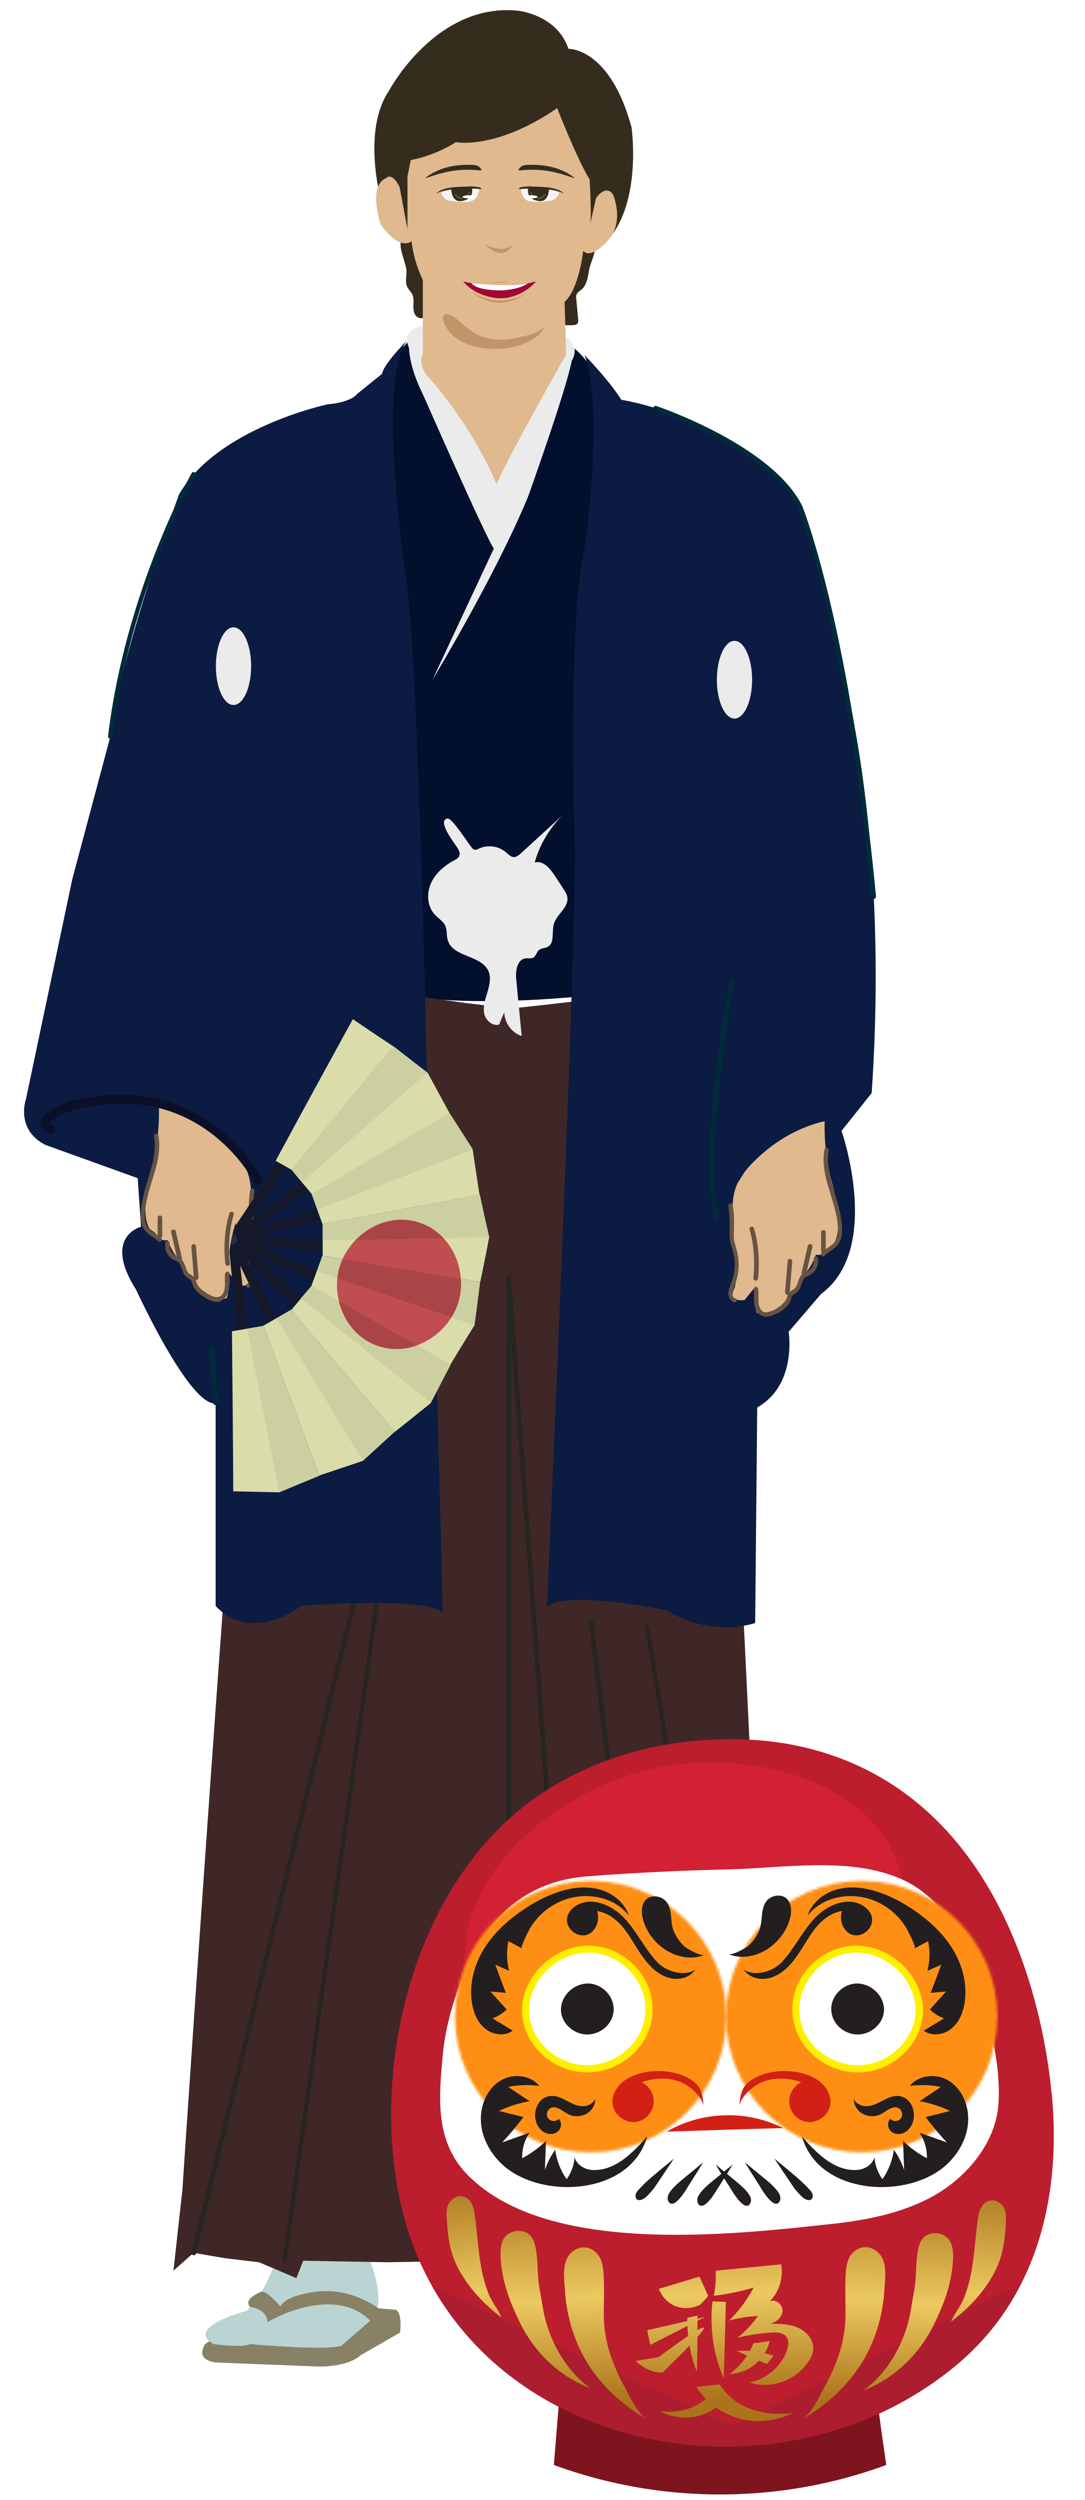 <?xml version="1.0" encoding="utf-8"?>
<!-- Generator: Adobe Illustrator 24.1.1, SVG Export Plug-In . SVG Version: 6.00 Build 0)  -->
<svg version="1.1" id="Layer_1" xmlns="http://www.w3.org/2000/svg" xmlns:xlink="http://www.w3.org/1999/xlink" x="0px" y="0px"
	 viewBox="0 0 424.7 978" style="enable-background:new 0 0 424.7 978;" xml:space="preserve">
<style type="text/css">
	.st0{fill:#02102D;}
	.st1{fill:#888166;}
	.st2{fill:#BAD4D3;}
	.st3{fill:#3F2727;}
	.st4{fill:#262520;}
	.st5{fill:#EBEBEB;}
	.st6{fill:#0C1B42;}
	.st7{fill:#E0B98F;}
	.st8{fill:#665342;}
	.st9{fill:#352C1D;}
	.st10{fill:#C29469;}
	.st11{fill:#0B1028;}
	.st12{fill:#F4F4F4;}
	.st13{fill:#594D3D;}
	.st14{fill:#FFFFFF;}
	.st15{fill:#A10734;}
	.st16{fill:#141829;}
	.st17{fill:#DADDAA;}
	.st18{fill:#CCCF9F;}
	.st19{fill:#C04E51;}
	.st20{fill:#A94547;}
	.st21{fill:#242B4A;}
	.st22{fill:#002B3A;}
	.st23{fill:#7D141E;}
	.st24{fill:#BC1E2D;}
	.st25{opacity:0.1;fill:#15223C;}
	.st26{fill:#D22132;}
	.st27{filter:url(#Adobe_OpacityMaskFilter);}
	.st28{fill:url(#SVGID_2_);}
	.st29{mask:url(#SVGID_1_);fill:#FF8F14;}
	.st30{fill:#FFF000;}
	.st31{fill:#231F20;}
	.st32{filter:url(#Adobe_OpacityMaskFilter_1_);}
	.st33{fill:url(#SVGID_4_);}
	.st34{mask:url(#SVGID_3_);fill:#FF8F14;}
	.st35{fill:#D32015;}
	.st36{fill:url(#SVGID_5_);}
	.st37{fill:url(#SVGID_6_);}
	.st38{fill:url(#SVGID_7_);}
	.st39{fill:url(#SVGID_8_);}
	.st40{fill:url(#SVGID_9_);}
	.st41{fill:url(#SVGID_10_);}
	.st42{fill:url(#SVGID_11_);}
	.st43{fill:url(#SVGID_12_);}
	.st44{fill:url(#SVGID_13_);}
	.st45{fill:url(#SVGID_14_);}
	.st46{fill:url(#SVGID_15_);}
	.st47{fill:url(#SVGID_16_);}
</style>
<g>
	<g>
		<path class="st0" d="M217.9,133.2c0,0,8.9-0.9,19,20.3L269.4,384c0,0-95.9,18.7-140.7-2.4l14.8-221.8c0,0,13.1-28,22-30.2
			L217.9,133.2z"/>
		<path class="st1" d="M80.4,916.9c0,0-4.6,6,4,7.3l40.4,1.6c0,0,11.2,0.3,16.3-4.4l15.5-8.9c0,0,1-7.6-1.6-8.9l-47.9-4.1
			L80.4,916.9z"/>
		<path class="st2" d="M106.6,887.8c0,0-3.8,10.5-10.1,16.2c0,0-24.4,6.3-13,13c0,0,11.7,1.6,14.3,0c0,0,28.8,2.7,35.8,0.7l11.4-9.9
			c0,0,7-4.1,0-23.1c0,0-8.2-17.4-0.3-59.2h-38C106.6,825.4,118,875.4,106.6,887.8z"/>
		<path class="st1" d="M97.9,902.5c0,0,6.5,0.5,6.8,5.9c0,0,25.3-15.2,40.2-0.6c0,0,7.6,1.9,7.6-1.3c0,0-11.7-12-28.8-10
			c0,0-11.9,1.3-13.9,5.8c0,0-5-6-7.4-5.8C102.3,896.5,94.9,899.2,97.9,902.5z"/>
		<path class="st1" d="M259.7,916.9c0,0,4.6,6-4,7.3l-40.4,1.6c0,0-11.2,0.3-16.3-4.4l-15.5-8.9c0,0-1-7.6,1.6-8.9l47.9-4.1
			L259.7,916.9z"/>
		<path class="st2" d="M233.6,887.8c0,0,3.8,10.5,10.1,16.2c0,0,24.4,6.3,13,13c0,0-11.7,1.6-14.3,0c0,0-28.8,2.7-35.8,0.7
			l-11.4-9.9c0,0-7-4.1,0-23.1c0,0,8.2-17.4,0.3-59.2h38C233.6,825.4,222.2,875.4,233.6,887.8z"/>
		<path class="st1" d="M242.3,902.5c0,0-6.5,0.5-6.8,5.9c0,0-25.3-15.2-40.2-0.6c0,0-7.6,1.9-7.6-1.3c0,0,11.7-12,28.8-10
			c0,0,11.9,1.3,13.9,5.8c0,0,5-6,7.4-5.8C237.8,896.5,245.2,899.2,242.3,902.5z"/>
		<path class="st3" d="M109.1,380.3c0,0,73.4,13.9,94,13.9c0,0,50.8-5.3,75.4-10.2c24.6-5,0,3.3,0,3.3s24.6,460.7,22,489.8l-6,7.4
			c0,0-20,3.3-23.3,5.1l-8.6-4.4c0,0-26.1-1.7-34.7,2.7l-6.5-7c0,0-22.2,0.2-26.8,3.3l-42.5,0.8l-33.4-0.6l-2.7,6.8l-14.6-6.2
			L88,883.4l-12.2-2.1l-7.9,7l3.5-31.7C71.4,856.6,100.9,411.1,109.1,380.3z"/>
		<path class="st4" d="M260.1,869.1c-0.4,0-0.8-0.3-0.9-0.8l-28.7-233.4c-0.1-0.5,0.3-0.9,0.8-1c0.5-0.1,0.9,0.3,1,0.8L261,868.1
			c0.1,0.5-0.3,0.9-0.8,1C260.2,869.1,260.1,869.1,260.1,869.1z"/>
		<path class="st4" d="M294.4,885.4c-0.4,0-0.8-0.3-0.9-0.7l-41.1-248c-0.1-0.5,0.2-0.9,0.7-1c0.5-0.1,0.9,0.2,1,0.7l41.1,248
			c0.1,0.5-0.2,0.9-0.7,1C294.5,885.4,294.5,885.4,294.4,885.4z"/>
		<path class="st4" d="M227.9,888.7c-0.5,0-0.9-0.4-0.9-0.8L200,523.8v347.8c0,0.5-0.4,0.9-0.9,0.9s-0.9-0.4-0.9-0.9V499.8
			c0-0.5,0.4-0.9,0.9-0.9c0.5,0,0.9,0.3,0.9,0.8l28.8,388C228.8,888.3,228.4,888.7,227.9,888.7C227.9,888.7,227.9,888.7,227.9,888.7
			z"/>
		<path class="st4" d="M111.4,885.4c0,0-0.1,0-0.1,0c-0.5-0.1-0.8-0.5-0.8-1L156,560L76.7,881.6c-0.1,0.5-0.6,0.8-1.1,0.6
			c-0.5-0.1-0.8-0.6-0.7-1.1l83.5-338.4c0.1-0.5,0.6-0.7,1-0.7c0.5,0.1,0.8,0.5,0.7,1l-47.9,341.6
			C112.2,885.1,111.8,885.4,111.4,885.4z"/>
		<path class="st5" d="M171.8,127.2c0,0-16.2-1.5-11.7,8.9c0,0-0.1,7.2,5.5,18.3c0,0,24.8,56.4,27.7,60.2l-24,51.3
			c0,0,24.4-40.2,37.4-71.6c0,0,14.9-41.5,17.1-53.2c0,0,6.9-9.7-13-12.2L171.8,127.2z"/>
		<path class="st6" d="M159.3,133.2c0,0-9.4,9.5-9.7,13l-9.8,7.9c0,0-1.9,3.2-11.7,4.1c0,0-43.1,9.2-58,35.2
			c0,0-22.5,60.2-26.9,94.7l-14.9,55.8l-18.1,85.9c0,0-4.4,12,7.6,18.1l36.1,13l1.3,19c0,0-15.2,3.8-1.9,24.7
			c0,0,20.9,45.6,31.1,44.4v79.2c0,0,12,15.2,33.6,0c0,0,47.9-3.8,55.3,2.5c0,0-2.7-120.4-5.3-167.9c0,0-3.4-191.4-8.7-234.4
			C159.3,228.2,147,149.8,159.3,133.2z"/>
		<path class="st6" d="M228.8,138.9c0,0,9.7,9.9,14.4,17.5c0,0,40.1,5.9,68,37.2c0,0,10.1,21.1,15.2,56.6c0,0,22.4,65.5,14.8,177.4
			l-11.8,14.8c0,0,16.1,46-8,63.8L308.7,521c0,0,3.4,20.7-12.3,29.6l-0.8,84.3c0,0-16.5,6.1-34.6-4.9c0,0-39.7-8.4-46.9-1.3
			c0,0,11.6-260.6,10.9-297c0,0-2.9-90.8,3.9-117.4C228.8,214.3,236.8,159.8,228.8,138.9z"/>
		<path class="st5" d="M184.6,331.5c0.3,0.4,0.6,0.8,1.1,0.9c0.6,0.2,1.2-0.2,1.7-0.4c3.4-1.6,7.6-1.1,10.5,1.3c1,0.8,2,2,3.3,2
			c1,0,1.9-0.8,2.6-1.4c5.4-4.9,10.8-9.9,16.2-14.8c-5,5.1-8.8,11.4-10.7,18.3c3.2-0.9,6,2.3,7.8,5.1c1.1,1.7,2.3,3.4,3.4,5.2
			c0.7,1,1.4,2.1,1.6,3.4c0.5,4-4.3,6.6-5.3,10.4c-0.9,3.1,0.4,7.4-2.4,8.9c-1.1,0.6-2.6,0.5-3.5,1.3c-0.9,0.8-1.1,2.3-2.1,2.9
			c-0.9,0.5-2,0.2-3,0.3c-3.5,0.4-4.1,5.1-3.7,8.6c0.7,7.3,1.4,14.5,2.1,21.8c-3.9-1.3-6.8-5.2-6.8-9.3c-0.7,1.6-1.4,3.2-2,4.8
			c-2.7,0.8-5.4-1.7-5.9-4.5s0.5-5.5,1.3-8.2s1.5-5.6,0.4-8.2c-2.8-6.3-13.9-5.4-15.9-12c-0.6-1.8-0.2-3.9-1-5.7
			c-0.8-1.8-2.7-2.9-4.1-4.4c-3-3.2-3.3-8.3-1.5-12.3s5.4-7,9.2-9c0.6-0.3,1.3-0.7,1.7-1.3c0.8-1.2,0-2.7-0.8-3.9
			c-0.8-1.3-8-10.4-3.6-11.1C177,320,183.3,330,184.6,331.5z"/>
		<path class="st7" d="M62.2,432.9c0,0,0.5,12-2.5,22.7c0,0-5.5,18.5-1.1,25.2l2.2,1.6c0,0,1.9,3.6,4.8,2.7c0,0,2.4,6.7,4.8,7.3
			c0,0,3.2,7.4,5.5,8.6c0,0,2.2,4.1,3.2,4.9c0,0,7.6,3,9.7,1.9c0,0,2.2-8.2,0-10.8l4.8,5.9c0,0,7.2,1,3.8-4.9c0,0-2-8.9-0.2-14.7
			c0,0,3.3-18.1-1-26.3l-2.7-4.3C93.4,452.5,82,437.3,62.2,432.9z"/>
		<path class="st8" d="M76.8,500.7c-0.5,0-0.8-0.4-0.9-0.8l-1-12.2c0-0.5,0.3-0.9,0.8-1c0.5-0.1,0.9,0.3,1,0.8l1,12.2
			C77.7,500.3,77.3,500.7,76.8,500.7C76.8,500.7,76.8,500.7,76.8,500.7z"/>
		<path class="st8" d="M70.3,493.2c-0.4,0-0.8-0.3-0.9-0.7L67,482.1c-0.1-0.5,0.2-1,0.7-1.1c0.5-0.1,1,0.2,1.1,0.7l2.4,10.4
			c0.1,0.5-0.2,1-0.7,1.1C70.4,493.2,70.3,493.2,70.3,493.2z"/>
		<path class="st8" d="M62.6,484.5c-0.5,0-0.9-0.4-0.9-0.9v-7.2c0-0.5,0.4-0.9,0.9-0.9s0.9,0.4,0.9,0.9v7.2
			C63.5,484.1,63.1,484.5,62.6,484.5z"/>
		<path class="st9" d="M149,77.7c0,0-7.3-26.6,3.2-42.1c0,0,18.4-34.8,50.7-31.4c0,0,15.2,1.6,19.6,14.9c0,0,16.2-0.6,24.7,30.7
			c0,0,4.6,31.8-11.3,46.1h-70.1l-2.5-4.6H156L149,77.7z"/>
		<path class="st9" d="M159.1,105.9c0.1,2.1-0.6,4.2,0.2,6.1c0.5,1.2,1.5,2,2.1,3.2c0.7,1.5,0.4,3.3,0.4,4.9c0,1.7,0.5,3.6,2.1,4.2
			c1.9,0.8,3.8-0.9,5.1-2.5c1.3-1.6,2.5-3.3,2.9-5.2c0.5-2.7-0.9-5.5-2.5-7.7c-1.6-2.2-3.6-4.2-4.8-6.7c-1.6-3.4,0.6-13.8-4.7-11.3
			C153.6,93.7,158.8,101.4,159.1,105.9z"/>
		<path class="st9" d="M230.8,104.7c-0.7,3-0.8,6.6-3.2,8.6c-0.7,0.6-1.6,1-1.9,1.9c-0.3,0.6-0.2,1.3-0.1,1.9
			c0.2,2.6,0.5,5.1,0.7,7.7c0.1,0.6,0.1,1.4-0.3,1.8c-0.4,0.5-1.1,0.6-1.7,0.6c-2.2,0.1-4.4,0.1-6.3-1c-1.8-1.1-2.9-3.2-3.3-5.4
			c-0.4-2.1,0-4.3,0.4-6.5c1.1-5.3,2.9-10.5,5.4-15.4c0.5-1,1-1.9,1.8-2.7c1.8-1.9,4.6-2.4,7.2-2.9
			C236.2,92.2,231.7,101.2,230.8,104.7z"/>
		<path class="st7" d="M165.5,138.6v-29.1c0,0-3.5-6.7-4.4-15.2c0,0-4.1,4.4-12-6.3c0,0-5.4-15.5,2.2-18.4c0,0,2-2.5,5.1,3.5
			l3.1,16.5V69l1.3-6.4c0,0,8.6-1.3,17.7-7c0,0,15.5,3.2,39.6-13.3c0,0,7.6,19.6,12.7,27.9c0,0,1,16.8,0,18.4l2.5-11.1
			c0,0,3.8-5.7,6.7-1.3c0,0,4.8,11.1-2.5,18.4c0,0-6.3,7-9.2,3.5c0,0-1.6,14.9-7.3,20l0.6,20.6c0,0-20.6,36.1-27.3,50.7
			c0,0-7.6-20-26-41.2C168.3,148.1,163.3,144,165.5,138.6z"/>
		<path class="st10" d="M185.9,130.4c4.4,2.5,9.7,3,14.7,2.1c2.8-0.5,11.9-2.2,12.8-5.5c-0.8,3.1-3.6,5.2-6.5,6.6
			c-9.6,5.1-29.3,4.1-33.4-8.1c-0.6-1.6,0.2-3.1,2.1-2.5c1.3,0.3,2.4,1.2,3.4,2c1.9,1.6,3.8,3.3,5.8,4.7
			C185.1,129.9,185.5,130.2,185.9,130.4z"/>
		<ellipse class="st5" cx="91.4" cy="260.6" rx="6.9" ry="15.2"/>
		<ellipse class="st5" cx="287.5" cy="265.9" rx="6.9" ry="15.2"/>
		<path class="st8" d="M62.6,485.8c-0.2,0-0.4-0.1-0.6-0.2c-0.6-0.6-1.3-1-2.1-1.6c-1.3-0.9-2.7-1.9-3.6-3.3
			c-1.2-1.9-1.3-4.2-1.2-5.8c0.1-4.6,1.5-9.1,2.8-13.5c1.8-5.8,3.4-11.3,2.4-16.9c-0.1-0.5,0.2-0.9,0.7-1c0.5-0.1,0.9,0.2,1,0.7
			c1.1,6.1-0.7,12-2.5,17.7c-1.3,4.3-2.6,8.7-2.8,13.1c-0.1,2.1,0.2,3.6,0.9,4.8c0.7,1.2,1.9,2,3.1,2.8c0.8,0.5,1.5,1.1,2.3,1.7
			c0.4,0.3,0.4,0.9,0.1,1.3C63.1,485.7,62.9,485.8,62.6,485.8z"/>
		<path class="st8" d="M84.9,509.3c-1.8,0-3.5-0.9-4.7-1.7c-2.1-1.3-4.1-2.9-4.9-5.2c-0.1-0.2-0.1-0.3-0.1-0.5
			c-0.1-0.3-0.2-0.7-0.3-0.9c-0.2-0.3-0.6-0.5-1-0.8c-0.3-0.2-0.7-0.4-1-0.7c-1-0.9-1.4-2.2-1.8-3.3c-0.4-1.1-0.7-2.1-1.5-2.6
			c-0.2-0.2-0.6-0.3-0.9-0.4c-0.2-0.1-0.4-0.2-0.6-0.3c-2.4-1.2-3.8-4-3.4-6.7c0.1-0.5,0.5-0.8,1-0.7c0.5,0.1,0.8,0.5,0.7,1
			c-0.3,1.9,0.7,3.9,2.4,4.8c0.2,0.1,0.3,0.2,0.5,0.2c0.4,0.2,0.8,0.3,1.2,0.6c1.2,0.9,1.7,2.3,2.1,3.5c0.3,1,0.7,1.9,1.3,2.5
			c0.2,0.2,0.5,0.4,0.8,0.5c0.5,0.3,1.1,0.7,1.5,1.3c0.3,0.4,0.4,0.9,0.6,1.4l0.1,0.4c0.6,1.9,2.4,3.2,4.2,4.3
			c1.4,0.9,3.3,1.9,4.9,1.2c1.6-0.7,1.9-2.9,2-3.6c0.1-0.7,0.1-1.5,0-2.3c0-1,0-2,0.1-3c0.1-0.5,0.5-0.8,1-0.8
			c0.5,0.1,0.8,0.5,0.8,1c-0.1,0.9-0.1,1.8-0.1,2.7c0,0.8,0,1.6-0.1,2.5c-0.2,2.4-1.4,4.3-3,5C86.2,509.2,85.5,509.3,84.9,509.3z"/>
		<path class="st8" d="M97.3,503.8c-0.4,0-0.7-0.3-0.9-0.6c-0.1-0.5,0.1-1,0.6-1.1c0.7-0.2,1.1-1.2,1.1-2c0-0.9-0.4-1.7-0.8-2.6
			l-0.2-0.6c-1.7-4.3-2-9.1-0.8-13.6c0.1-0.5,0.3-1,0.4-1.5c0.3-1,0.6-1.9,0.7-2.9c0.2-1.2,0.1-2.4,0-3.7l0-0.9
			c-0.1-2.9,0.1-5.8,0.5-8.6c0.1-0.5,0.5-0.8,1-0.7c0.5,0.1,0.8,0.5,0.7,1c-0.4,2.7-0.6,5.5-0.5,8.2l0,0.9c0.1,1.3,0.1,2.7-0.1,4.1
			c-0.2,1.1-0.5,2.1-0.8,3.1c-0.1,0.5-0.3,0.9-0.4,1.4c-1.1,4.1-0.9,8.5,0.7,12.4l0.2,0.6c0.4,1,0.8,2,0.9,3.2
			c0.1,1.5-0.7,3.4-2.4,3.8C97.5,503.8,97.4,503.8,97.3,503.8z"/>
		<g>
			<path class="st7" d="M322.8,438.6c0,0-0.5,12,2.5,22.7c0,0,5.5,18.5,1.1,25.2l-2.2,1.6c0,0-1.9,3.6-4.8,2.7c0,0-2.4,6.7-4.8,7.3
				c0,0-3.2,7.4-5.5,8.6c0,0-2.2,4.1-3.2,4.9c0,0-7.6,3-9.7,1.9c0,0-2.2-8.2,0-10.8l-4.8,5.9c0,0-7.2,1-3.8-4.9c0,0,2-8.9,0.2-14.7
				c0,0-3.3-18.1,1-26.3l2.7-4.3C291.6,458.3,303,443.1,322.8,438.6z"/>
			<path class="st8" d="M308.2,506.5C308.2,506.5,308.1,506.5,308.2,506.5c-0.6,0-0.9-0.5-0.9-1l1-12.2c0-0.5,0.5-0.9,1-0.8
				c0.5,0,0.9,0.5,0.8,1l-1,12.2C309,506.1,308.6,506.5,308.2,506.5z"/>
			<path class="st8" d="M314.7,498.9c-0.1,0-0.1,0-0.2,0c-0.5-0.1-0.8-0.6-0.7-1.1l2.4-10.4c0.1-0.5,0.6-0.8,1.1-0.7
				c0.5,0.1,0.8,0.6,0.7,1.1l-2.4,10.4C315.5,498.6,315.1,498.9,314.7,498.9z"/>
			<path class="st8" d="M322.3,490.2c-0.5,0-0.9-0.4-0.9-0.9v-7.2c0-0.5,0.4-0.9,0.9-0.9c0.5,0,0.9,0.4,0.9,0.9v7.2
				C323.2,489.8,322.8,490.2,322.3,490.2z"/>
			<path class="st8" d="M295.8,501c0,0-0.1,0-0.1,0c-0.5-0.1-0.8-0.5-0.8-1c0-0.1,1.2-10.2-1.5-19c-0.1-0.5,0.1-1,0.6-1.1
				c0.5-0.1,1,0.1,1.1,0.6c2.9,9.1,1.7,19.3,1.6,19.7C296.7,500.7,296.3,501,295.8,501z"/>
			<path class="st8" d="M322.3,491.5c-0.2,0-0.5-0.1-0.7-0.3c-0.3-0.4-0.3-0.9,0.1-1.3c0.7-0.6,1.5-1.2,2.3-1.7
				c1.2-0.9,2.4-1.7,3.1-2.8c0.7-1.1,1-2.6,0.9-4.8c-0.1-4.4-1.5-8.8-2.8-13.1c-1.8-5.8-3.6-11.7-2.5-17.7c0.1-0.5,0.5-0.8,1-0.7
				c0.5,0.1,0.8,0.5,0.7,1c-1,5.6,0.7,11.1,2.4,16.9c1.3,4.4,2.7,8.9,2.8,13.5c0,1.6,0,3.9-1.2,5.8c-0.9,1.5-2.3,2.4-3.6,3.3
				c-0.7,0.5-1.4,1-2.1,1.6C322.7,491.4,322.5,491.5,322.3,491.5z"/>
			<path class="st8" d="M300,515.1c-0.6,0-1.2-0.1-1.8-0.4c-1.7-0.7-2.8-2.6-3-5c-0.1-0.8-0.1-1.7-0.1-2.5c0-0.9,0-1.8-0.1-2.7
				c-0.1-0.5,0.3-0.9,0.8-1c0.5-0.1,0.9,0.3,1,0.8c0.1,1,0.1,2,0.1,3c0,0.8,0,1.5,0,2.3c0.1,0.7,0.4,2.9,2,3.6
				c1.5,0.7,3.5-0.4,4.9-1.2c1.8-1.1,3.5-2.5,4.2-4.3l0.1-0.4c0.1-0.4,0.3-0.9,0.6-1.4c0.4-0.6,1-1,1.5-1.3c0.3-0.2,0.5-0.3,0.8-0.5
				c0.7-0.6,1-1.5,1.3-2.5c0.4-1.2,0.9-2.6,2.1-3.5c0.4-0.3,0.8-0.5,1.2-0.6c0.2-0.1,0.3-0.1,0.5-0.2c1.7-0.9,2.8-2.9,2.4-4.8
				c-0.1-0.5,0.3-0.9,0.7-1c0.5-0.1,0.9,0.3,1,0.7c0.4,2.7-1,5.5-3.4,6.7c-0.2,0.1-0.4,0.2-0.6,0.3c-0.3,0.1-0.6,0.3-0.9,0.4
				c-0.8,0.5-1.1,1.5-1.5,2.6c-0.4,1.1-0.8,2.4-1.8,3.3c-0.3,0.3-0.7,0.5-1,0.7c-0.4,0.3-0.8,0.5-1,0.8c-0.2,0.2-0.2,0.5-0.3,0.9
				c0,0.2-0.1,0.3-0.1,0.5c-0.8,2.4-2.8,3.9-4.9,5.2C303.5,514.1,301.8,515.1,300,515.1z"/>
			<path class="st8" d="M287.7,509.5c-0.1,0-0.2,0-0.2,0c-1.7-0.5-2.5-2.3-2.4-3.8c0.1-1.2,0.5-2.2,0.9-3.2l0.2-0.6
				c1.6-3.9,1.8-8.3,0.7-12.4c-0.1-0.5-0.3-0.9-0.4-1.4c-0.3-1-0.6-2-0.8-3.1c-0.2-1.4-0.1-2.8-0.1-4.1l0-0.9
				c0.1-2.7-0.1-5.5-0.5-8.2c-0.1-0.5,0.2-0.9,0.7-1c0.5-0.1,0.9,0.2,1,0.7c0.5,2.8,0.6,5.7,0.5,8.6l0,0.9c-0.1,1.3-0.1,2.5,0,3.7
				c0.1,1,0.4,1.9,0.7,2.9c0.1,0.5,0.3,1,0.4,1.5c1.2,4.5,0.9,9.3-0.8,13.6l-0.2,0.6c-0.4,0.9-0.7,1.8-0.8,2.6c0,0.8,0.4,1.8,1.1,2
				c0.5,0.1,0.7,0.6,0.6,1.1C288.4,509.3,288,509.5,287.7,509.5z"/>
		</g>
		<path class="st11" d="M101.2,463.7c-0.6,0-1.3-0.4-1.6-1c-0.9-1.7-22.2-42-72.1-28.1c-3.7,1.4-7.6,3.6-8.1,4.7
			c0.1,0.1,0.5,0.4,1.3,0.7c0.9,0.4,1.4,1.4,1,2.3c-0.4,0.9-1.4,1.4-2.3,1c-2.4-0.9-3.6-2.3-3.6-4c0-3.8,7.4-7,10.6-8.1
			c52.9-14.7,76.1,29.5,76.3,29.9c0.4,0.9,0.1,1.9-0.8,2.4C101.7,463.7,101.4,463.7,101.2,463.7z"/>
		<path class="st9" d="M188.4,66.6c-0.8,0.2-1.6-0.1-2.4-0.1c-0.9,0-1.8-0.1-2.6-0.1c-1.8,0-3.5,0.1-5.2,0.3c-4,0.5-7.8,1.7-11.6,3
			c0.1-0.3,0.4-0.5,0.7-0.7c2.5-1.8,5.4-3,8.3-3.7c3-0.7,6.1-0.9,9.1-0.8c0.8,0,1.6,0.1,2.3,0.4C187.5,65.2,188.5,65.9,188.4,66.6z"
			/>
		<path class="st9" d="M203,66.6c0.8,0.2,1.6-0.1,2.4-0.1c0.9,0,1.8-0.1,2.6-0.1c1.8,0,3.5,0.1,5.2,0.3c4,0.5,7.8,1.7,11.6,3
			c-0.1-0.3-0.4-0.5-0.7-0.7c-2.5-1.8-5.4-3-8.3-3.7c-3-0.7-6.1-0.9-9.1-0.8c-0.8,0-1.6,0.1-2.3,0.4C203.9,65.2,203,65.9,203,66.6z"
			/>
		<g>
			<path class="st12" d="M203.9,74.1c-0.1,0.1,0.5,1.9,0.5,2c1.2,3,3.4,2.8,5.6,2.9c1.2,0,2.3,0,3.5-0.2c1.3-0.2,2.7-0.1,3.8-1
				c0.3-0.2,2.3-2.4,1.1-2.8C218.4,75,208.5,71.5,203.9,74.1z"/>
			<path class="st9" d="M214.9,74c0,0-0.1,4.7-3.4,4.7c0,0-5.4,0-4.8-4.9C206.7,73.8,211.2,73.3,214.9,74z"/>
			<path class="st9" d="M203,74c0,0,7.7-0.8,14.6,0.6c0,0,2.5,0.6,3.5,1.4c-0.8-0.6-1.3-1.2-2.3-1.6c-3-1.3-6.6-1.3-9.9-1.4
				c-1.3-0.1-2.7-0.1-4,0.1c-0.5,0.1-1.1,0.1-1.5,0.3C203.5,73.5,202.9,74.1,203,74z"/>
			<path class="st13" d="M211,77.9c-0.3,0-0.7-0.1-1.1-0.2c-0.1,0-2.6-0.9-2.4-2.4c0-0.2,0.2-0.3,0.3-0.3c0.2,0,0.3,0.2,0.3,0.3
				c-0.1,0.8,1.4,1.5,2,1.7c2.3,0.6,2.7-1,2.8-1.1c0-0.2,0.2-0.3,0.4-0.2c0.2,0,0.3,0.2,0.2,0.4c0,0-0.2,0.9-1.1,1.3
				C212,77.8,211.5,77.9,211,77.9z"/>
			<ellipse class="st14" cx="208.1" cy="77" rx="2.3" ry="0.6"/>
		</g>
		<g>
			<path class="st12" d="M187.6,74.1c0.1,0.1-0.5,1.9-0.5,2c-1.2,3-3.4,2.8-5.6,2.9c-1.2,0-2.3,0-3.5-0.2c-1.3-0.2-2.7-0.1-3.8-1
				c-0.3-0.2-2.3-2.4-1.1-2.8C173.2,75,183,71.5,187.6,74.1z"/>
			<path class="st9" d="M176.6,74c0,0,0.1,4.7,3.4,4.7c0,0,5.4,0,4.8-4.9C184.8,73.8,180.3,73.3,176.6,74z"/>
			<path class="st9" d="M188.5,74c0,0-7.7-0.8-14.6,0.6c0,0-2.5,0.6-3.5,1.4c0.8-0.6,1.3-1.2,2.3-1.6c3-1.3,6.6-1.3,9.9-1.4
				c1.3-0.1,2.7-0.1,4,0.1c0.5,0.1,1.1,0.1,1.5,0.3C188.1,73.5,188.6,74.1,188.5,74z"/>
			<path class="st13" d="M180.5,77.9c0.3,0,0.7-0.1,1.1-0.2c0.1,0,2.6-0.9,2.4-2.4c0-0.2-0.2-0.3-0.3-0.3c-0.2,0-0.3,0.2-0.3,0.3
				c0.1,0.8-1.4,1.5-2,1.7c-2.3,0.6-2.7-1-2.8-1.1c0-0.2-0.2-0.3-0.4-0.2c-0.2,0-0.3,0.2-0.2,0.4c0,0,0.2,0.9,1.1,1.3
				C179.6,77.8,180,77.9,180.5,77.9z"/>
			<ellipse class="st14" cx="183.4" cy="77" rx="2.3" ry="0.6"/>
		</g>
		<path class="st10" d="M189.9,95.6c0,0,7,4,11,0C200.9,95.6,197.1,103.2,189.9,95.6z"/>
		<path class="st15" d="M181.3,110.1c0,0,14.3,3.8,28.5,0c0,0-5.2,6.6-14.2,6.6C195.5,116.7,186.5,116.5,181.3,110.1z"/>
		<path class="st10" d="M192.3,110.1c0,0,4.2,1.3,6.4,0C198.7,110.1,195.9,110.6,192.3,110.1z"/>
		<path class="st10" d="M184.8,114.3c0,0,5.1,3.3,10.4,3.3c0,0,5.5,0.1,10.1-2.4C205.2,115.3,195.4,122.9,184.8,114.3z"/>
		<path class="st14" d="M184.6,110.8c0,0,1.3,2.8,11.5,2.8c0,0,6.8-0.1,10.6-2.8C206.8,110.8,200.9,112.6,184.6,110.8z"/>
		<g>
			<path class="st16" d="M126.4,498.4c-15.2-6.7-30.4-13.4-45.6-20.1c-0.5,1-1.1,2-1.6,2.9c15.4,7,30.8,14,46.2,21
				C125.6,501,126,499.7,126.4,498.4z"/>
			<path class="st17" d="M187.9,501.6c-20.6-3.4-41.1-6.9-61.7-10.3c-1.4,3.9-2.9,7.8-4.3,11.7c18.1,10.3,36.3,20.5,54.4,30.8
				c3.1-5.1,6.2-10.2,9.4-15.3C186.5,512.8,187.2,507.2,187.9,501.6z"/>
			<path class="st16" d="M128.8,485.5c-16.6-1.1-33.2-2.2-49.8-3.3c-0.2,1.1-0.4,2.2-0.5,3.3c16.9,1.3,33.7,2.7,50.6,4
				C129,488.2,128.9,486.8,128.8,485.5z"/>
			<path class="st17" d="M187.8,467.4c-20.5,3.8-41,7.6-61.5,11.4c0,4.1,0,8.3,0,12.4c20.6,3.4,41.1,6.9,61.7,10.3
				c1.2-5.9,2.4-11.7,3.5-17.6C190.2,478.5,189,473,187.8,467.4z"/>
			<path class="st16" d="M126.7,472.5c-16,4.7-31.9,9.3-47.9,14c0.2,1.1,0.4,2.2,0.6,3.3c16.3-4.5,32.6-9,48.9-13.6
				C127.8,474.9,127.3,473.7,126.7,472.5z"/>
			<path class="st17" d="M175.9,435.4C158,446,140,456.5,122,467.1c1.4,3.9,2.8,7.8,4.2,11.7c20.5-3.8,41-7.6,61.5-11.4
				c-0.9-5.9-1.8-11.8-2.7-17.8C182,444.9,179,440.1,175.9,435.4z"/>
			<path class="st16" d="M97,522.3c-1.8-16.5-3.6-33-5.4-49.6c-1.1,0-2.2,0-3.4,0c1.6,16.8,3.2,33.7,4.9,50.5
				C94.4,523,95.7,522.7,97,522.3z"/>
			<path class="st17" d="M125,577.3c-7.3-19.5-14.6-39.1-21.9-58.6c-4.1,0.7-8.2,1.4-12.3,2.1c0.2,20.9,0.4,41.7,0.5,62.6
				c6,0.1,12,0.3,18,0.4C114.5,581.6,119.8,579.4,125,577.3z"/>
			<path class="st16" d="M109.4,518c-7.4-14.9-14.7-29.8-22.1-44.7c-1,0.4-2.1,0.8-3.1,1.2c7.3,15.3,14.6,30.5,21.8,45.8
				C107.2,519.5,108.3,518.8,109.4,518z"/>
			<path class="st17" d="M154.5,560c-13.5-15.9-27.1-31.7-40.6-47.6c-3.6,2.1-7.2,4.1-10.8,6.2c7.3,19.5,14.6,39.1,21.9,58.6
				c5.7-1.9,11.4-3.8,17-5.7C146.2,567.7,150.3,563.9,154.5,560z"/>
			<path class="st16" d="M119.6,509.7c-12-11.5-24-23-36-34.5c-0.8,0.7-1.7,1.5-2.5,2.2c12.1,11.9,24.1,23.7,36.2,35.6
				C118,511.9,118.8,510.8,119.6,509.7z"/>
			<path class="st17" d="M176.4,533.8c-18.1-10.3-36.3-20.5-54.4-30.8c-2.7,3.2-5.4,6.3-8,9.5c13.5,15.9,27.1,31.7,40.6,47.6
				c4.7-3.7,9.4-7.5,14-11.2C171.2,543.8,173.8,538.8,176.4,533.8z"/>
			<path class="st16" d="M120.3,461c-13.4,9.8-26.8,19.7-40.2,29.5c0.6,1,1.1,1.9,1.7,2.9c13.8-9.8,27.5-19.6,41.3-29.5
				C122.2,462.9,121.2,462,120.3,461z"/>
			<path class="st17" d="M153.9,409.3c-13.3,16.1-26.5,32.2-39.8,48.3c2.7,3.2,5.3,6.4,8,9.6c18-10.6,35.9-21.2,53.9-31.7
				c-2.9-5.3-5.7-10.5-8.6-15.8C162.8,416.2,158.4,412.7,153.9,409.3z"/>
			<path class="st16" d="M110.3,452.4c-9.2,13.8-18.5,27.6-27.7,41.5c0.9,0.7,1.7,1.4,2.6,2.1c9.6-13.9,19.2-27.9,28.7-41.8
				C112.7,453.6,111.5,453,110.3,452.4z"/>
			<path class="st17" d="M107.9,454.1c2.1,1.2,4.1,2.3,6.2,3.5c13.3-16.1,26.5-32.2,39.8-48.3c-5.3-3.5-10.6-7.1-15.8-10.6
				C128,417.1,117.9,435.6,107.9,454.1z"/>
			<path class="st18" d="M185.1,449.7c-20.3,7.8-40.6,15.7-60.9,23.5c-0.7-2-1.5-4.1-2.2-6.1c18-10.6,35.9-21.2,53.9-31.7
				C179,440.1,182,444.9,185.1,449.7z"/>
			<path class="st18" d="M167.3,419.6c-16.4,14.3-32.8,28.6-49.1,42.9c-1.4-1.7-2.8-3.3-4.1-5c13.3-16.1,26.5-32.2,39.8-48.3
				C158.4,412.7,162.8,416.2,167.3,419.6z"/>
			<path class="st18" d="M185.7,518.4c-20.6-7-41.2-14.1-61.7-21.1c0.7-2,1.5-4,2.2-6.1c20.6,3.4,41.1,6.9,61.7,10.3
				C187.2,507.2,186.5,512.8,185.7,518.4z"/>
			<path class="st18" d="M191.5,484c-21.7,0.4-43.5,0.9-65.2,1.3c0-2.2,0-4.3,0-6.5c20.5-3.8,41-7.6,61.5-11.4
				C189,473,190.2,478.5,191.5,484z"/>
			<path class="st18" d="M142,571.5c-11.2-18.6-22.5-37.2-33.7-55.8c1.9-1.1,3.7-2.1,5.6-3.2c13.5,15.9,27.1,31.7,40.6,47.6
				C150.3,563.9,146.2,567.7,142,571.5z"/>
			<path class="st18" d="M109.3,583.8c-4.2-21.3-8.4-42.7-12.6-64c2.1-0.4,4.2-0.7,6.4-1.1c7.3,19.5,14.6,39.1,21.9,58.6
				C119.8,579.4,114.5,581.6,109.3,583.8z"/>
			<path class="st18" d="M168.6,548.8c-16.9-13.6-33.9-27.3-50.8-40.9c1.4-1.6,2.8-3.3,4.2-4.9c18.1,10.3,36.3,20.5,54.4,30.8
				C173.8,538.8,171.2,543.8,168.6,548.8z"/>
			<path class="st19" d="M179.4,509.4c3.7-12.4-2.6-27.1-15.5-31.2c-13.4-4.3-27.5,5-31.1,17.9c-3.3,11.9,2.7,26.1,15,30.3
				C160.9,531.1,175.5,522.4,179.4,509.4z"/>
			<g>
				<path class="st20" d="M173.6,484.4c-2.6-2.8-5.8-4.9-9.6-6.1c-9-2.9-18.4,0.4-24.6,6.8C150.7,484.8,162.1,484.6,173.6,484.4z"/>
				<path class="st20" d="M176.7,515.3c1.1-1.8,2.1-3.8,2.7-5.9c0.9-2.9,1.2-6,1-9.1c-15.4-2.6-30.8-5.2-46.3-7.8
					c-0.5,1.1-0.9,2.3-1.3,3.6c-0.4,1.3-0.6,2.6-0.7,4C146.9,505.2,161.8,510.3,176.7,515.3z"/>
				<path class="st20" d="M147.8,526.5c5.2,1.8,10.5,1.6,15.4-0.2c-10.2-5.8-20.3-11.5-30.5-17.3
					C134.5,516.8,139.8,523.7,147.8,526.5z"/>
			</g>
			<path class="st21" d="M92.9,485c0.1-1-0.6-2-1.7-2.2c-1.1-0.2-2.1,0.6-2.3,1.6c-0.2,1.1,0.5,2.2,1.5,2.4
				C91.6,487.1,92.8,486.1,92.9,485z"/>
		</g>
		<path class="st7" d="M89.8,490.3c-0.1,1.5-0.1,3-0.4,4.4c-0.7,2.7-2.9,5-5.6,5.9c-3.6-4.1-6.1-9.1-7.1-14.5
			c-0.7-3.9-0.7-8.1,1-11.7c1.7-3.6,5.2-6.5,9.2-6.7c1.2,0,2.4,0.1,3.3,0.8c0.8,0.5,1.5,1.3,2.4,1.9c0.5,0.3,1.3,0.5,1.6,1.1
			c0.5,1.3-1.3,4.7-1.7,6C91.2,481.6,90.1,485.9,89.8,490.3z"/>
		<path class="st8" d="M89.1,495.2c-0.4,0-0.8-0.3-0.9-0.8c-0.1-0.4-1.3-10.6,1.6-19.7c0.1-0.5,0.6-0.7,1.1-0.6
			c0.5,0.1,0.7,0.6,0.6,1.1c-2.8,8.7-1.6,18.8-1.5,19c0.1,0.5-0.3,0.9-0.8,1C89.2,495.2,89.2,495.2,89.1,495.2z"/>
	</g>
	<path class="st22" d="M342,351.7c-0.5,0-0.8-0.3-0.9-0.8c-10.2-106.5-28.5-151.7-28.7-152.2c-11.3-22.7-55.7-38-56.1-38.2
		c-0.5-0.2-0.7-0.7-0.6-1.1c0.2-0.5,0.7-0.7,1.1-0.6c1.9,0.6,45.5,15.6,57.2,39.1c0.2,0.5,18.6,45.9,28.9,152.7
		C342.9,351.2,342.6,351.6,342,351.7C342.1,351.7,342,351.7,342,351.7z"/>
	<path class="st22" d="M280.6,477c-0.4,0-0.8-0.3-0.9-0.7c-6.3-26,5.5-90.3,6-93c0.1-0.5,0.5-0.8,1-0.7c0.5,0.1,0.8,0.6,0.7,1
		c-0.1,0.7-12.3,66.7-6.1,92.2c0.1,0.5-0.2,1-0.7,1.1C280.8,477,280.7,477,280.6,477z"/>
	<path class="st22" d="M43.2,289c0,0-0.1,0-0.1,0c-0.5-0.1-0.8-0.5-0.8-1c6.8-56.9,32.5-102.4,32.7-102.9c0.2-0.4,0.8-0.6,1.2-0.3
		c0.4,0.2,0.6,0.8,0.3,1.2c-0.3,0.5-25.8,45.6-32.5,102.2C44,288.7,43.6,289,43.2,289z"/>
	<path class="st22" d="M84.4,549.7c-0.5,0-0.9-0.4-0.9-0.8l-1.6-21.5c0-0.5,0.3-0.9,0.8-1c0.5,0,0.9,0.3,1,0.8l1.6,21.5
		C85.3,549.3,85,549.7,84.4,549.7C84.4,549.7,84.4,549.7,84.4,549.7z"/>
</g>
<g>
	<path class="st23" d="M218.9,938.3c-0.7,8.7-1.4,17.4-2.1,26c12.8,4.7,34.2,11,61.5,11.5c31.1,0.6,55.3-6.6,68.6-11.5
		c-1.2-8.4-2.4-16.8-3.5-25.2C301.9,938.9,260.4,938.6,218.9,938.3z"/>
	<g>
		<path class="st24" d="M411.2,814.9c-2.6-22.7-14.6-94.2-72.7-122.9c-20.7-10.2-40.7-11.8-54-11.6c-15.5,0.1-44.2,2.7-71.9,20.8
			c-48.9,32.1-67.6,103.1-56.3,158.4c20,98.1,145.1,126.4,218.1,65.6c31.5-26.3,40.9-65.6,37.4-105
			C411.6,818.7,411.4,816.9,411.2,814.9z"/>
		<path class="st25" d="M374.4,925.3c11-9.1,19.3-19.9,25.2-31.6c-37.8,18.4-75.6,36.9-113.4,55.3c-39.1-18.3-78.2-36.6-117.3-54.9
			C207.7,963.6,310.8,978.3,374.4,925.3z"/>
	</g>
	<path class="st26" d="M248.7,693.6c-30.4,9-69.1,37.5-66.8,76.7c2.4,41.4,49.1,70.9,88.1,68.2c55.7-3.8,98.2-73.3,79.6-113.7
		C335.3,693.7,285.9,682.6,248.7,693.6z"/>
	<path class="st14" d="M390.8,823.3c1.2-17-4.4-35.6-9.2-50.6c-4.7-14.8-12.9-30.6-28.8-37.6c-20.1-8.9-46.1-4.3-67.3-3.8
		c-18.5,0.4-37,1.3-55.4,2.7c-21.3,1.6-35.3,12.6-44.6,30.3c-6.4,12.1-10.9,26.1-12.2,39.6c-1.5,16.7-3.3,34,10.2,47.4
		c31.3,31,101.8,23.1,142.1,18.7c13.1-1.4,26.3-4,37.8-9.9C377.6,852.9,389.7,838.8,390.8,823.3z"/>
	<defs>
		<filter id="Adobe_OpacityMaskFilter" filterUnits="userSpaceOnUse" x="162.5" y="720.2" width="137.5" height="137.5">
			<feColorMatrix  type="matrix" values="1 0 0 0 0  0 1 0 0 0  0 0 1 0 0  0 0 0 1 0"/>
		</filter>
	</defs>
	<mask maskUnits="userSpaceOnUse" x="162.5" y="720.2" width="137.5" height="137.5" id="SVGID_1_">
		<g class="st27">
			
				<radialGradient id="SVGID_2_" cx="2171.309" cy="859.669" r="99.177" gradientTransform="matrix(-0.535 0 0 0.535 1393.215 328.879)" gradientUnits="userSpaceOnUse">
				<stop  offset="0" style="stop-color:#FFFFFF"/>
				<stop  offset="0.206" style="stop-color:#FCFCFC"/>
				<stop  offset="0.341" style="stop-color:#F4F4F4"/>
				<stop  offset="0.456" style="stop-color:#E5E5E5"/>
				<stop  offset="0.559" style="stop-color:#CFCFCF"/>
				<stop  offset="0.654" style="stop-color:#B4B4B4"/>
				<stop  offset="0.744" style="stop-color:#929292"/>
				<stop  offset="0.829" style="stop-color:#6A6A6A"/>
				<stop  offset="0.911" style="stop-color:#3C3C3C"/>
				<stop  offset="0.988" style="stop-color:#090909"/>
				<stop  offset="1" style="stop-color:#000000"/>
			</radialGradient>
			<circle class="st28" cx="231.2" cy="788.9" r="53.1"/>
		</g>
	</mask>
	<circle class="st29" cx="231.2" cy="788.9" r="68.7"/>
	<path class="st30" d="M233.1,761.3c-15.3-1.8-30,12-28.7,27.1c1.1,12,12.1,22,24.7,22.3c12.9,0.4,25.4-9.4,26.3-23.1
		C256.3,773.9,245.3,762.7,233.1,761.3z"/>
	<path class="st14" d="M232.7,764c-13.6-1.6-26.7,10.7-25.5,24.1c1,10.7,10.8,19.5,22,19.8c11.5,0.3,22.6-8.4,23.4-20.5
		C253.4,775.3,243.6,765.3,232.7,764z"/>
	<path class="st31" d="M231.2,776c-6.2-0.7-12.1,4.8-11.6,10.9c0.4,4.8,4.9,8.8,10,9c5.2,0.1,10.2-3.8,10.6-9.3
		C240.5,781.1,236.1,776.6,231.2,776z"/>
	<defs>
		<filter id="Adobe_OpacityMaskFilter_1_" filterUnits="userSpaceOnUse" x="268.5" y="720.2" width="137.5" height="137.5">
			<feColorMatrix  type="matrix" values="1 0 0 0 0  0 1 0 0 0  0 0 1 0 0  0 0 0 1 0"/>
		</filter>
	</defs>
	<mask maskUnits="userSpaceOnUse" x="268.5" y="720.2" width="137.5" height="137.5" id="SVGID_3_">
		<g class="st32">
			
				<radialGradient id="SVGID_4_" cx="1973.097" cy="859.669" r="99.177" gradientTransform="matrix(-0.535 0 0 0.535 1393.215 328.879)" gradientUnits="userSpaceOnUse">
				<stop  offset="0" style="stop-color:#FFFFFF"/>
				<stop  offset="0.206" style="stop-color:#FCFCFC"/>
				<stop  offset="0.341" style="stop-color:#F4F4F4"/>
				<stop  offset="0.456" style="stop-color:#E5E5E5"/>
				<stop  offset="0.559" style="stop-color:#CFCFCF"/>
				<stop  offset="0.654" style="stop-color:#B4B4B4"/>
				<stop  offset="0.744" style="stop-color:#929292"/>
				<stop  offset="0.829" style="stop-color:#6A6A6A"/>
				<stop  offset="0.911" style="stop-color:#3C3C3C"/>
				<stop  offset="0.988" style="stop-color:#090909"/>
				<stop  offset="1" style="stop-color:#000000"/>
			</radialGradient>
			<circle class="st33" cx="337.3" cy="788.9" r="53.1"/>
		</g>
	</mask>
	<circle class="st34" cx="337.3" cy="788.9" r="68.7"/>
	<path class="st30" d="M332.5,761.3c15.3-1.8,30,12,28.7,27.1c-1.1,12-12.1,22-24.7,22.3c-12.9,0.4-25.4-9.4-26.3-23.1
		C309.3,773.9,320.3,762.7,332.5,761.3z"/>
	<path class="st14" d="M332.8,764c13.6-1.6,26.7,10.7,25.5,24.1c-1,10.7-10.8,19.5-22,19.8c-11.5,0.3-22.6-8.4-23.4-20.5
		C312.2,775.3,322,765.3,332.8,764z"/>
	<path class="st31" d="M334.4,776c6.2-0.7,12.1,4.8,11.6,10.9c-0.4,4.8-4.9,8.8-10,9c-5.2,0.1-10.2-3.8-10.6-9.3
		C325,781.1,329.5,776.6,334.4,776z"/>
	<g>
		<path class="st35" d="M272.1,814.8c-7.8-6.9-25.6-6-30.8,2.4c-0.5,0.7-2.4,4-1.2,7.4c1.2,3.5,5.5,6.5,9.8,5.3
			c3.5-0.9,5.9-4.2,6-7.8c0-3.1-1.8-6.1-4.7-7.5c0.9-0.4,10.3-3.9,18.3,1.6c2.7,1.9,4.9,4.3,5.9,7.4
			C275.1,820.2,274.7,817.1,272.1,814.8z"/>
		<path class="st35" d="M292.7,814.8c7.8-6.9,25.6-6,30.8,2.4c0.5,0.7,2.4,4,1.2,7.4c-1.2,3.5-5.5,6.5-9.8,5.3
			c-3.5-0.9-5.9-4.2-6-7.8c0-3.1,1.8-6.1,4.7-7.5c-0.9-0.4-10.3-3.9-18.3,1.6c-2.7,1.9-4.9,4.3-5.9,7.4
			C289.7,820.2,290.1,817.1,292.7,814.8z"/>
	</g>
	<path class="st35" d="M261,833.9c15.2-0.5,30.4-1,45.6-1.4c-3.9-1.9-11.9-5.3-22.6-5C272.8,827.7,264.7,831.7,261,833.9z"/>
	<path class="st31" d="M200.9,850c-8.1-5-13.8-14.4-12.5-23.8c0.7-5.2,3.6-10.3,8.3-12.7c4.7-2.4,11.1-1.6,14.4,2.5
		c-4-0.5-8.2-0.4-12.2,0.4c2.8,1.9,5.6,3.7,8.4,5.6c-4.1,0.7-8.2,2-12,3.8c3.2,0.8,6.4,1.6,9.6,2.4c-2.6,3.4-5.3,6.7-8.3,9.9
		c3.6-1.3,7.1-2.5,10.7-3.8c-2,2.9-3,6.4-2.9,10c3.4-1.8,6.5-4.1,9.3-6.7c-0.1,3.8-0.3,7.5-0.4,11.3c0.9-2.8,2.3-5.5,4-7.9
		c0.6,4.1,2.1,8.1,4.5,11.5c1.8-2.5,2.9-5.5,3.1-8.6c0.8,3,4,4.9,7.1,5c9,0.4,16-7.1,21.3-13.1C247.4,857,217.4,860.2,200.9,850z"/>
	<path class="st31" d="M214.2,820.2c-4,1.2-5.7,6.4-4.2,10.3c0.7,1.7,1.8,3.2,3.5,3.9c1.6,0.7,3.7,0.6,5-0.7
		c1.3-1.2,1.5-3.6,0.2-4.8c-1,1.2-3.2,1.1-4.1-0.2c-1-1.2-0.5-3.3,0.9-4c2.2-1.2,4.6,1.1,6.8,2.3c2.7,1.5,6.4,1,8.6-1.1
		c1.3-1.2,2.1-3,2.1-4.8c-0.6,1.3-1.8,2.2-3.2,2.6C224.1,825.3,220,818.5,214.2,820.2z"/>
	<path class="st31" d="M366.3,850c8.1-5,13.8-14.4,12.5-23.8c-0.7-5.2-3.6-10.3-8.3-12.7s-11.1-1.6-14.4,2.5c4-0.5,8.2-0.4,12.2,0.4
		c-2.8,1.9-5.6,3.7-8.4,5.6c4.1,0.7,8.2,2,12,3.8c-3.2,0.8-6.4,1.6-9.6,2.4c2.6,3.4,5.3,6.7,8.3,9.9c-3.6-1.3-7.1-2.5-10.7-3.8
		c2,2.9,3,6.4,2.9,10c-3.4-1.8-6.5-4.1-9.3-6.7c0.1,3.8,0.3,7.5,0.4,11.3c-0.9-2.8-2.3-5.5-4-7.9c-0.6,4.1-2.1,8.1-4.5,11.5
		c-1.8-2.5-2.9-5.5-3.1-8.6c-0.8,3-4,4.9-7.1,5c-9,0.4-16-7.1-21.3-13.1C319.9,857,349.8,860.2,366.3,850z"/>
	<path class="st31" d="M353,820.2c4,1.2,5.7,6.4,4.2,10.3c-0.7,1.7-1.8,3.2-3.5,3.9s-3.7,0.6-5-0.7c-1.3-1.2-1.5-3.6-0.2-4.8
		c1,1.2,3.2,1.1,4.1-0.2c1-1.2,0.5-3.3-0.9-4c-2.2-1.2-4.6,1.1-6.8,2.3c-2.7,1.5-6.4,1-8.6-1.1c-1.3-1.2-2.1-3-2.1-4.8
		c0.6,1.3,1.8,2.2,3.2,2.6C343.1,825.3,347.3,818.5,353,820.2z"/>
	<path class="st31" d="M250.1,856.5c-0.5,0.5-0.9,1-1.2,1.7c-0.2,0.6-0.2,1.4,0.2,2c0.9,1,2.5,0.3,3.5-0.5c1.3-1.1,2.4-2.4,3.5-3.8
		c2.6-3.8,5.1-7.6,7.7-11.5c-2.8,2.4-5.7,4.7-8.5,7.1C253.5,853,251.7,854.7,250.1,856.5z"/>
	<path class="st31" d="M262.1,857.7c-0.1,0.2-0.3,0.4-0.4,0.7c-1.1,2.1,0.4,5,2.8,3.1c2.6-2,4.2-5.3,6-8c1.6-2.5,3.2-5,4.7-7.6
		c-2.3,2-4.7,3.9-7,5.8C266.2,853.4,263.6,855.4,262.1,857.7z"/>
	<path class="st31" d="M273.7,858.5c-0.1,0.2-0.3,0.4-0.4,0.7c-1.1,2.1,0.4,5,2.8,3.1c2.6-2,4.2-5.3,6-8c1.6-2.5,3.2-5,4.7-7.6
		c-2.3,2-4.7,3.9-7,5.8C277.7,854.2,275.2,856.2,273.7,858.5z"/>
	<path class="st31" d="M316.8,856.5c0.5,0.5,0.9,1,1.2,1.7c0.2,0.6,0.2,1.4-0.2,2c-0.9,1-2.5,0.3-3.5-0.5c-1.3-1.1-2.4-2.4-3.5-3.8
		c-2.6-3.8-5.1-7.6-7.7-11.5c2.8,2.4,5.7,4.7,8.5,7.1C313.3,853,315.2,854.7,316.8,856.5z"/>
	<path class="st31" d="M304.7,857.7c0.1,0.2,0.3,0.4,0.4,0.7c1.1,2.1-0.4,5-2.8,3.1c-2.6-2-4.2-5.3-6-8c-1.6-2.5-3.2-5-4.7-7.6
		c2.3,2,4.7,3.9,7,5.8C300.7,853.4,303.2,855.4,304.7,857.7z"/>
	<path class="st31" d="M293.2,858.5c0.1,0.2,0.3,0.4,0.4,0.7c1.1,2.1-0.4,5-2.8,3.1c-2.6-2-4.2-5.3-6-8c-1.6-2.5-3.2-5-4.7-7.6
		c2.3,2,4.7,3.9,7,5.8C289.1,854.2,291.7,856.2,293.2,858.5z"/>
	<path class="st31" d="M263.4,754.6c0,0,0-0.1,0-0.1c-1-3.1-0.3-7.4-2.3-10.2c-2-2.8-6.2-3.2-8.2-1.2c-2,1.9-2,5.4-1,8.5
		c1.5,4.9,5.3,9.5,10,12s10,2.9,13.9,1.1c-1.4,0.7-6.4-2.1-7.7-3.1C266,759.8,264.2,757,263.4,754.6z"/>
	<path class="st31" d="M297.5,754.3c0,0,0-0.1,0-0.1c1-3.1,0.3-7.4,2.3-10.2c2-2.8,6.2-3.2,8.2-1.2s2,5.4,1,8.5
		c-1.5,4.9-5.3,9.5-10,12s-10,2.9-13.9,1.1c1.4,0.7,6.4-2.1,7.7-3.1C295,759.5,296.7,756.7,297.5,754.3z"/>
	<path class="st31" d="M244.2,750.2c-4.5-4.7-11.7-8-17.6-5.3c-2.2,1-4.2,2.9-4.6,5.3c-0.7,3.7,3,7.3,6.7,6.9c4.2-0.4,6.4-5.8,5-9.5
		c4.2,0.6,7.9,3.5,10.5,6.8s4.6,7.2,7.1,10.7c2.4,3.5,5.5,6.8,9.5,8.3c4.3,1.6,9.1,0.7,11.7-3.3c-0.7,1.1-3,1.6-4.2,1.7
		c-3.9,0.4-8.6-1.5-11.2-4.4C252.2,762.2,249.2,755.4,244.2,750.2z"/>
	<path class="st31" d="M319.1,750.2c4.5-4.7,11.7-8,17.6-5.3c2.2,1,4.2,2.9,4.6,5.3c0.7,3.7-3,7.3-6.7,6.9c-4.2-0.4-6.4-5.8-5-9.5
		c-4.2,0.6-7.9,3.5-10.5,6.8s-4.6,7.2-7.1,10.7c-2.4,3.5-5.5,6.8-9.5,8.3c-4.3,1.6-9.1,0.7-11.7-3.3c0.7,1.1,3,1.6,4.2,1.7
		c3.9,0.4,8.6-1.5,11.2-4.4C311,762.2,314.1,755.4,319.1,750.2z"/>
	<path class="st31" d="M205.1,746.9c-6.1,4.1-11.7,9.1-15.6,15.4c-3.9,6.3-5.9,13.8-4.8,21.1c0.6,3.8,2.1,7.7,5.2,10.2
		c3,2.5,7.7,3.1,10.8,0.8c-2.6-1.6-5.2-3.2-7.9-4.8c2.1-0.8,4-2,5.5-3.5c-2.1-2.3-4.2-4.7-6.3-7c2,0.2,4,0.3,6,0.5
		c-1.4-3.7-2.8-7.3-4.1-11c1.8,0.8,3.6,1.6,5.4,2.4c-1-3.8-1.1-7.8-0.3-11.6c1.8,0.9,3.5,1.9,5.3,2.8c-0.8-0.4,2.9-7.4,3.3-8.1
		c1.7-2.7,3.9-5.2,6.4-7.1c5.5-4.2,12.5-6.1,19.4-4.9c5,0.8,9.7,3.3,12.8,7.3c-1.6-4.8-5.9-8.5-10.7-10
		C225.3,736.1,213.4,741.3,205.1,746.9z"/>
	<path class="st31" d="M357.2,746.9c6.1,4.1,11.7,9.1,15.6,15.4s5.9,13.8,4.8,21.1c-0.6,3.8-2.1,7.7-5.2,10.2
		c-3,2.5-7.7,3.1-10.8,0.8c2.6-1.6,5.2-3.2,7.9-4.8c-2.1-0.8-4-2-5.5-3.5c2.1-2.3,4.2-4.7,6.3-7c-2,0.2-4,0.3-6,0.5
		c1.4-3.7,2.8-7.3,4.1-11c-1.8,0.8-3.6,1.6-5.4,2.4c1-3.8,1.1-7.8,0.3-11.6c-1.8,0.9-3.5,1.9-5.3,2.8c0.8-0.4-2.9-7.4-3.3-8.1
		c-1.7-2.7-3.9-5.2-6.4-7.1c-5.5-4.2-12.5-6.1-19.4-4.9c-5,0.8-9.7,3.3-12.8,7.3c1.6-4.8,5.9-8.5,10.7-10
		C337,736.1,348.9,741.3,357.2,746.9z"/>
	<linearGradient id="SVGID_5_" gradientUnits="userSpaceOnUse" x1="214.141" y1="940.821" x2="212.228" y2="856.647">
		<stop  offset="0" style="stop-color:#AB741A"/>
		<stop  offset="0.478" style="stop-color:#ECC960"/>
		<stop  offset="1" style="stop-color:#AB751E"/>
	</linearGradient>
	<path class="st36" d="M230.9,934.2c-8.5-6.4-13.9-15.3-16.8-24.6c-1.5-4.7-2-9.5-2.9-14.3c-1-5.2-0.5-10.5-1.5-15.8
		c-0.3-1.6-0.7-3.3-1.9-4.7c-2.2-2.7-6.9-2.7-9.5-0.4c-2.8,2.5-2.5,7.5-2.2,10.7c0.8,8.6,3.8,16.3,7.7,24.1
		C209.2,920,218.6,929.5,230.9,934.2z"/>
	
		<linearGradient id="SVGID_6_" gradientUnits="userSpaceOnUse" x1="121.643" y1="818.026" x2="119.73" y2="733.852" gradientTransform="matrix(0.995 -9.907559e-02 9.907557e-02 0.995 -10.582 134.343)">
		<stop  offset="0" style="stop-color:#AB741A"/>
		<stop  offset="0.478" style="stop-color:#ECC960"/>
		<stop  offset="1" style="stop-color:#AB751E"/>
	</linearGradient>
	<path class="st37" d="M174.9,868.3c0.4,6.7,1.1,12.6,4.3,18.8c3.9,7.5,9.9,14.1,17.1,19.5c-1.3-3.2-3.6-5.8-4.9-8.9
		c-1.4-3.4-2.3-6.9-3-10.4c-1.3-7-1.6-14.1-2.6-21.2c-0.4-2.9-1.7-6.5-5-6.9c-2.3-0.3-4.4,1.3-5.3,3.1S174.8,866.3,174.9,868.3
		C174.9,868.3,174.9,868.3,174.9,868.3z"/>
	<linearGradient id="SVGID_7_" gradientUnits="userSpaceOnUse" x1="237.698" y1="939.709" x2="235.327" y2="854.071">
		<stop  offset="0" style="stop-color:#AB741A"/>
		<stop  offset="0.478" style="stop-color:#ECC960"/>
		<stop  offset="1" style="stop-color:#AB751E"/>
	</linearGradient>
	<path class="st38" d="M224,911.4c4.7,14.9,14.7,26.5,29.3,35.1c-3.9-2.3-7-9.5-9-13.1c-4.5-8.2-7.6-16.9-7.9-26
		c-0.2-6.2,0.3-12.4-0.2-18.6c-0.2-2.1-0.5-4.2-1.6-6c-1.1-1.8-3.1-3.4-5.5-3.6c-3.3-0.3-6.3,2.1-7.4,4.8c-1.6,3.8-0.7,9-0.5,13.1
		C221.6,901.9,222.5,906.7,224,911.4z"/>
	
		<linearGradient id="SVGID_8_" gradientUnits="userSpaceOnUse" x1="2689.42" y1="941.653" x2="2687.507" y2="857.479" gradientTransform="matrix(-1 0 0 1 3044.232 0)">
		<stop  offset="0" style="stop-color:#AB741A"/>
		<stop  offset="0.478" style="stop-color:#ECC960"/>
		<stop  offset="1" style="stop-color:#AB751E"/>
	</linearGradient>
	<path class="st39" d="M338.1,935.1c8.5-6.4,13.9-15.3,16.8-24.6c1.5-4.7,2-9.5,2.9-14.3c1-5.2,0.5-10.5,1.5-15.8
		c0.3-1.6,0.7-3.3,1.9-4.7c2.2-2.7,6.9-2.7,9.5-0.4c2.8,2.5,2.5,7.5,2.2,10.7c-0.8,8.6-3.8,16.3-7.7,24.1
		C359.8,920.8,350.4,930.3,338.1,935.1z"/>
	
		<linearGradient id="SVGID_9_" gradientUnits="userSpaceOnUse" x1="2584.934" y1="1064.838" x2="2583.021" y2="980.664" gradientTransform="matrix(-0.995 -9.907559e-02 -9.907557e-02 0.995 3054.814 134.343)">
		<stop  offset="0" style="stop-color:#AB741A"/>
		<stop  offset="0.478" style="stop-color:#ECC960"/>
		<stop  offset="1" style="stop-color:#AB751E"/>
	</linearGradient>
	<path class="st40" d="M393.7,869.9c-0.4,6.7-1.1,12.6-4.3,18.8c-3.9,7.5-9.9,14.1-17.1,19.5c1.3-3.2,3.6-5.8,4.9-8.9
		c1.4-3.4,2.3-6.9,3-10.4c1.3-7,1.6-14.1,2.6-21.2c0.4-2.9,1.7-6.5,5-6.9c2.3-0.3,4.4,1.3,5.3,3.1
		C393.9,865.8,393.8,867.8,393.7,869.9C393.7,869.9,393.7,869.9,393.7,869.9z"/>
	
		<linearGradient id="SVGID_10_" gradientUnits="userSpaceOnUse" x1="2714.527" y1="939.44" x2="2712.614" y2="855.266" gradientTransform="matrix(-1 0 0 1 3044.232 0)">
		<stop  offset="0" style="stop-color:#AB741A"/>
		<stop  offset="0.478" style="stop-color:#ECC960"/>
		<stop  offset="1" style="stop-color:#AB751E"/>
	</linearGradient>
	<path class="st41" d="M343.3,911.3c-4.7,14.9-14.7,26.5-29.3,35.1c3.9-2.3,7-9.5,9-13.1c4.5-8.2,7.6-16.9,7.9-26
		c0.2-6.2-0.3-12.4,0.2-18.6c0.2-2.1,0.5-4.2,1.6-6c1.1-1.8,3.1-3.4,5.5-3.6c3.3-0.3,6.3,2.1,7.4,4.8c1.6,3.8,0.7,9,0.5,13.1
		C345.7,901.8,344.8,906.6,343.3,911.3z"/>
	<g>
		<linearGradient id="SVGID_11_" gradientUnits="userSpaceOnUse" x1="299.77" y1="937.991" x2="297.399" y2="852.352">
			<stop  offset="0" style="stop-color:#AB741A"/>
			<stop  offset="0.478" style="stop-color:#ECC960"/>
			<stop  offset="1" style="stop-color:#AB751E"/>
		</linearGradient>
		<path class="st42" d="M318.3,918.1c-0.2-3.5-3.1-6.4-6.4-7.7c-3.3-1.3-6.9-1.3-10.4-1.4c2.4-0.5,4.7-2.5,4.8-5
			c0.1-2.5-2.8-4.8-5-3.7c3.7-3.7,5.4-9.3,4.5-14.5l-25.7,2.5c0.2,3.3,0,6.6-0.7,9.8c5.3-0.6,10.5-1.7,15.6-3.2
			c-2.5,4.8-5.8,9.1-9.6,12.9c3.7-1,7.5-1.6,11.3-1.8c-2.2,3.2-4.9,6-8,8.5c4.3-1,8.7-1.7,13.1-2c2.3-0.2,5,0,6.2,1.9
			c0.9,1.4,0.6,3.3,0.1,4.9c-2.2,6.4-8.1,11.5-14.8,12.7c8.2,2.8,18.2-0.6,22.9-7.9C317.6,922.4,318.5,920.2,318.3,918.1z"/>
		<linearGradient id="SVGID_12_" gradientUnits="userSpaceOnUse" x1="294.559" y1="938.135" x2="292.188" y2="852.497">
			<stop  offset="0" style="stop-color:#AB741A"/>
			<stop  offset="0.478" style="stop-color:#ECC960"/>
			<stop  offset="1" style="stop-color:#AB751E"/>
		</linearGradient>
		<path class="st43" d="M285.6,928.7c1.4,0,5.9-0.4,10-3.8c0.5-0.4,1-0.9,1.5-1.4c1,0.4,2.1,0.9,3.1,1.3c0.9-1.1,1.7-2.2,2.6-3.2
			c-1-0.4-2.2-0.7-3.5-1c1.3-2.1,1.8-4,2-4.8c-1,0.2-2.1,0.3-3.2,0.5c-1.1,0.2-2.1,0.3-3.2,0.4c-0.4,0.9-0.8,1.9-1.4,3
			c-1.9-0.1-3.6-0.1-5.1,0c1.3,0.6,2.7,1.2,4,1.8c-0.3,0.4-0.6,0.9-0.9,1.3C289.5,925.5,287.3,927.4,285.6,928.7z"/>
		<linearGradient id="SVGID_13_" gradientUnits="userSpaceOnUse" x1="282.256" y1="938.476" x2="279.886" y2="852.837">
			<stop  offset="0" style="stop-color:#AB741A"/>
			<stop  offset="0.478" style="stop-color:#ECC960"/>
			<stop  offset="1" style="stop-color:#AB751E"/>
		</linearGradient>
		<path class="st44" d="M283.3,930.5c0.3-10,0.6-20,0.8-30c-1.7-0.1-3.5-0.1-5.2-0.2c-0.5,4.2-0.7,9.9,0.4,16.6
			C280.2,922.4,281.8,927,283.3,930.5z"/>
		<linearGradient id="SVGID_14_" gradientUnits="userSpaceOnUse" x1="262.976" y1="939.009" x2="260.606" y2="853.371">
			<stop  offset="0" style="stop-color:#AB741A"/>
			<stop  offset="0.478" style="stop-color:#ECC960"/>
			<stop  offset="1" style="stop-color:#AB751E"/>
		</linearGradient>
		<path class="st45" d="M269.9,917.6c0.7,4.1,1.8,7.6,2.9,10.3c0.1-4.4,0.2-8.9,0.2-13.4c0-0.1,0-0.2,0-0.2c1.9-2.2,2.8-3.4,2.5-3.7
			c-0.2-0.2-1,0.1-2.5,0.9c0-1.2,0-2.4,0-3.6c1-0.5,2-1,2.9-1.5c-1,0.2-2,0.5-2.9,0.7c0-0.4,0-0.9,0-1.3c-1.3,0.3-2.7,0.7-4,1
			c0,0.4,0,0.8,0,1.2c-5.2,1.2-10.5,2.4-15.7,3.6c0.4,1.9,0.8,3.8,1.3,5.7c4.8-2.5,9.7-4.9,14.5-7.4c0,1.2,0.1,2.5,0.3,3.9
			c-2.9,1.9-6.7,4.7-11.6,8.3c-3,0.5-6,1-9,1.5c1,1,2.8,2.5,5.5,3.6c2,0.8,3.8,1,5,1C263.7,923.9,267.2,920.4,269.9,917.6z"/>
		<linearGradient id="SVGID_15_" gradientUnits="userSpaceOnUse" x1="268.717" y1="938.85" x2="266.347" y2="853.212">
			<stop  offset="0" style="stop-color:#AB741A"/>
			<stop  offset="0.478" style="stop-color:#ECC960"/>
			<stop  offset="1" style="stop-color:#AB751E"/>
		</linearGradient>
		<path class="st46" d="M264,902c5,2.2,9.5-0.1,10.1-0.4c1-1.1,2.1-2.2,3.1-3.4c-1.1-2.5-2.2-5-3.4-7.6c-5.3,1.6-10.6,3.2-15.9,4.8
			C258.2,896.2,259.7,900.1,264,902z"/>
		<linearGradient id="SVGID_16_" gradientUnits="userSpaceOnUse" x1="284.212" y1="938.421" x2="281.841" y2="852.783">
			<stop  offset="0" style="stop-color:#AB741A"/>
			<stop  offset="0.478" style="stop-color:#ECC960"/>
			<stop  offset="1" style="stop-color:#AB751E"/>
		</linearGradient>
		<path class="st47" d="M285.8,937.6c-1.7-1.5-3-3.2-4.1-4.8c-3,0.3-6.1,0.6-9.1,1c0.5,0.8,1.7,2.6,3.7,4.6c-1,0.8-2.1,1.7-3.5,2.4
			c-6,3.3-12,2.8-14.7,2.4c1.7,0.9,8.3,4,16.1,1.7c2.6-0.8,4.6-2,6.1-3.1c2.4,1.7,5.4,3.3,9,4.3c10.6,2.9,19.2-1.2,21.1-2.2
			C307.3,944.4,294.8,945.7,285.8,937.6z"/>
	</g>
</g>
</svg>
